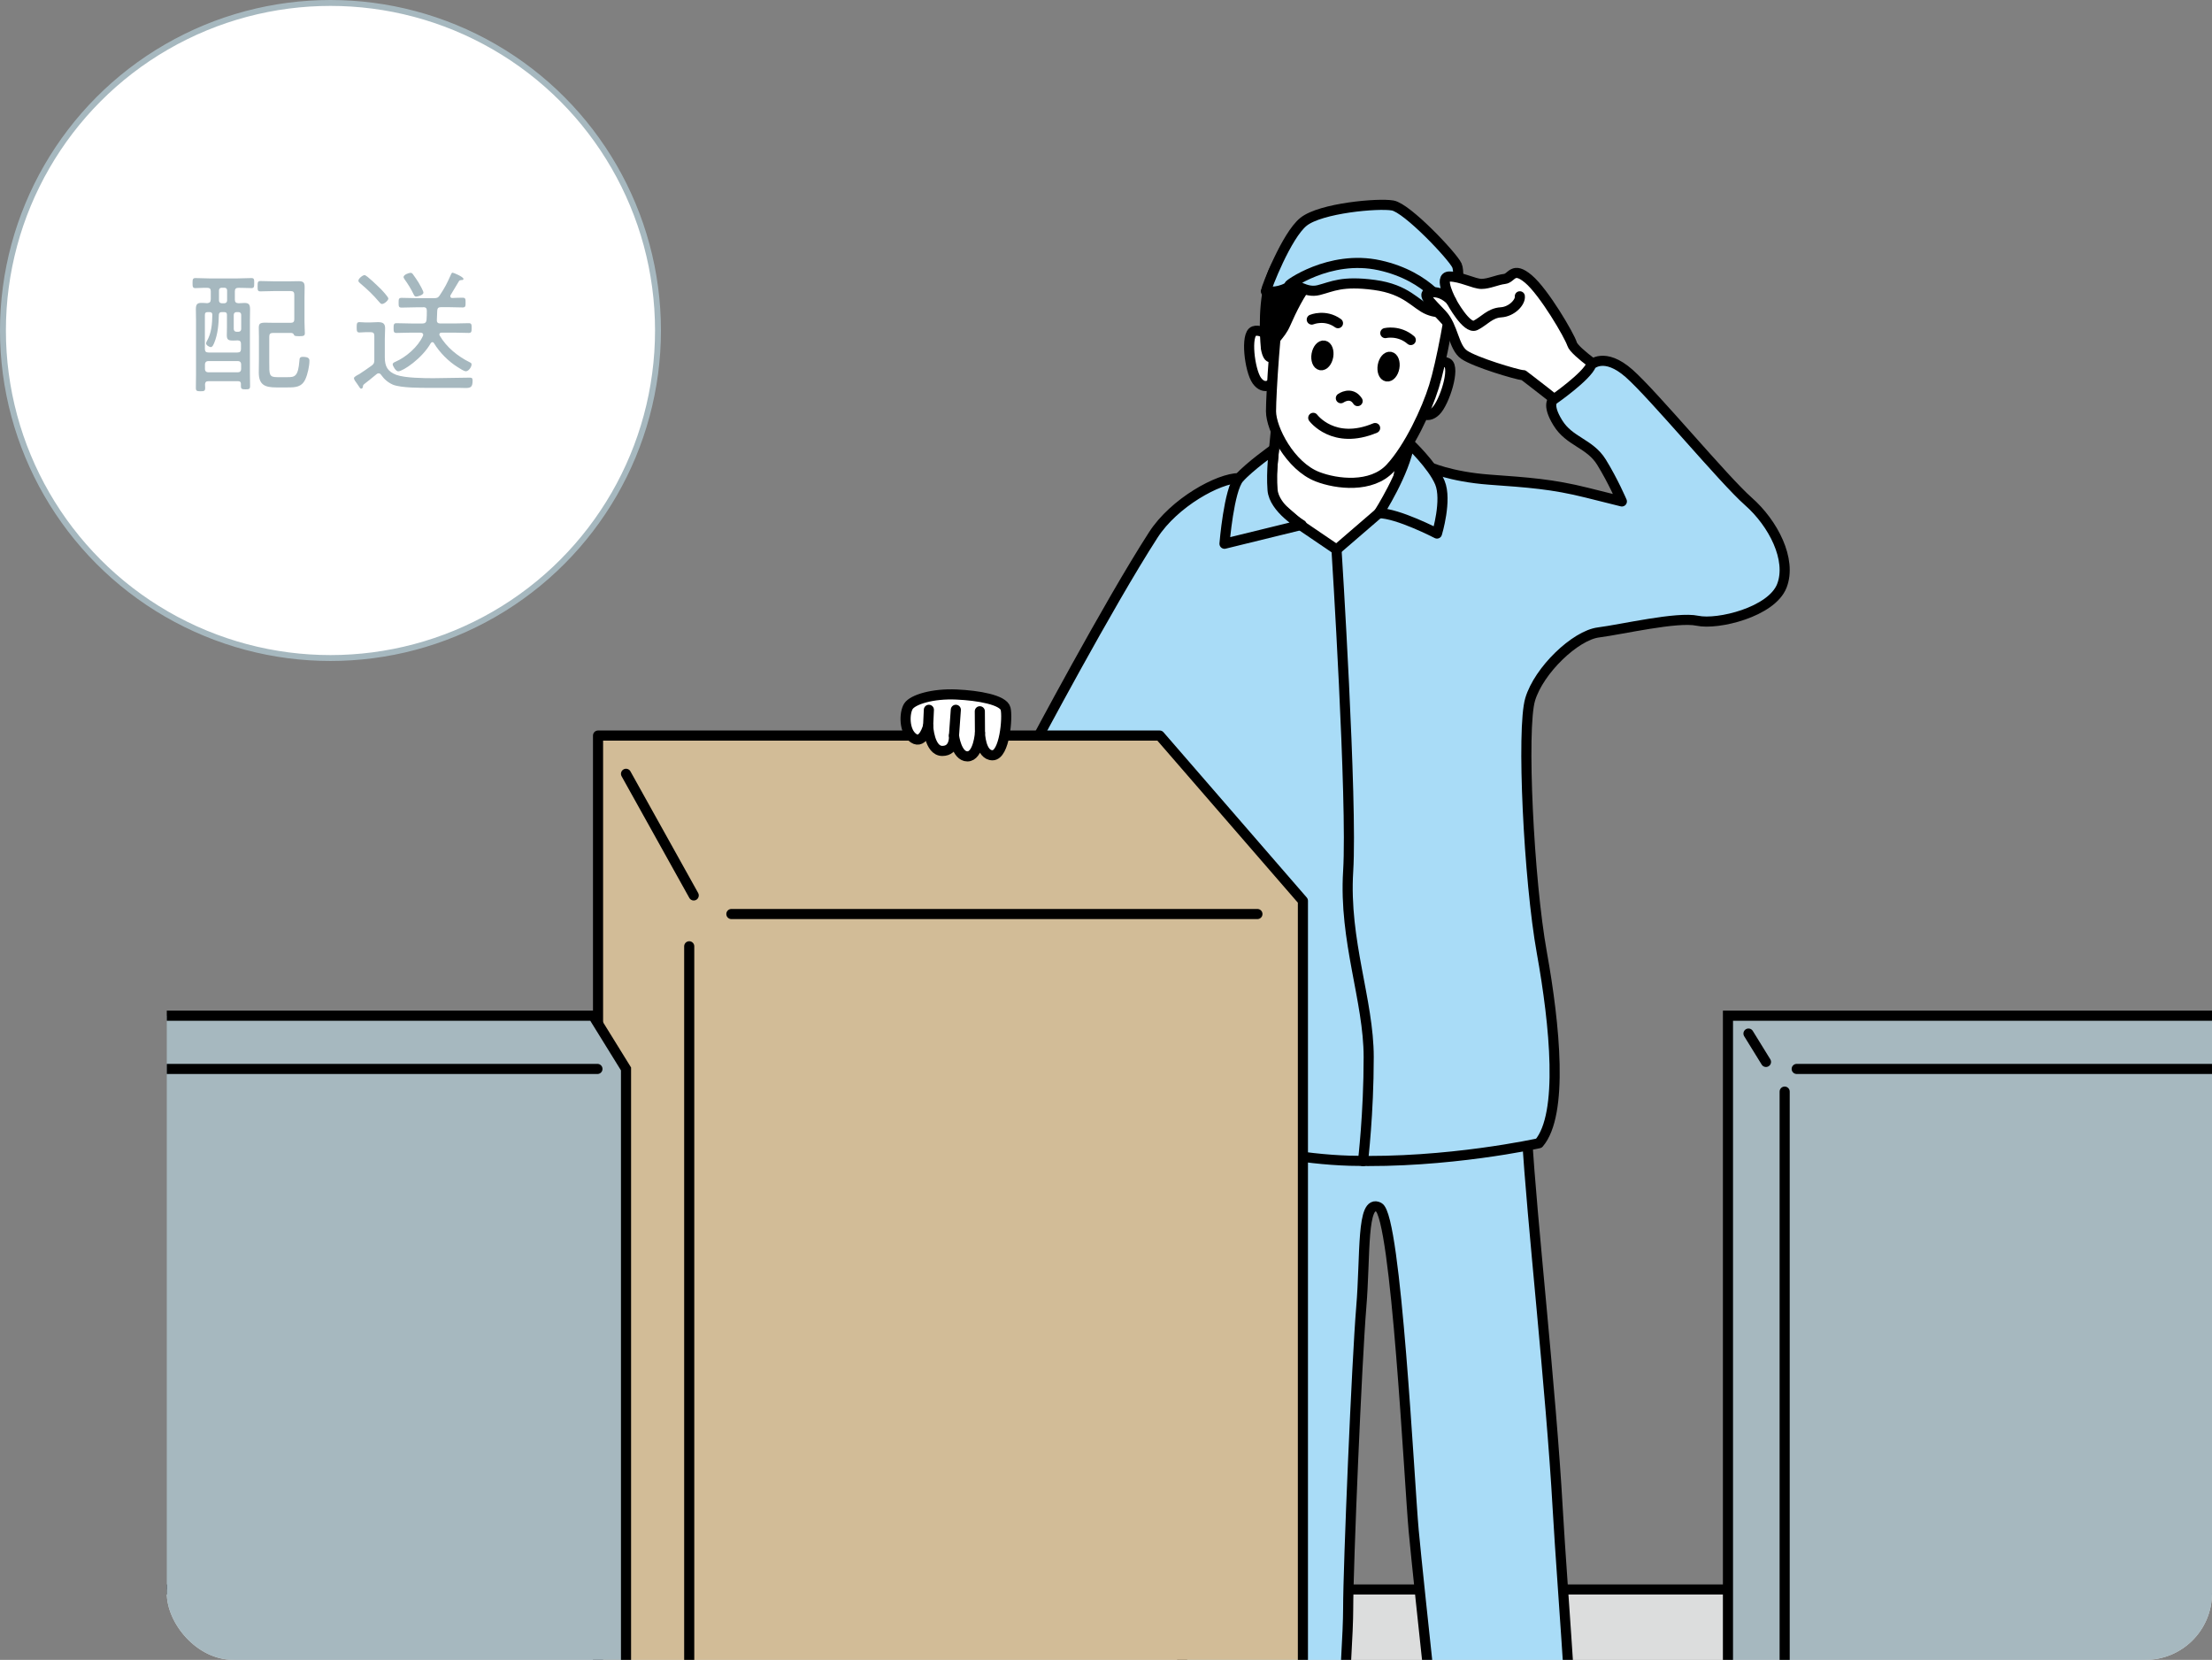 <?xml version="1.0" encoding="UTF-8"?><svg id="_レイヤー_2" xmlns="http://www.w3.org/2000/svg" xmlns:xlink="http://www.w3.org/1999/xlink" viewBox="0 0 299.6 224.8"><rect x="0" y="0" width="299.6" height="224.8" fill="#808080" stroke="none"/><defs><style>.cls-1{fill:#d2bc97;}.cls-1,.cls-2,.cls-3,.cls-4,.cls-5,.cls-6,.cls-7{stroke:#000;stroke-width:1.37px;}.cls-1,.cls-2,.cls-3,.cls-4,.cls-6,.cls-7{stroke-linecap:round;stroke-linejoin:round;}.cls-2,.cls-8{fill:none;}.cls-9{stroke:#a6b8bf;stroke-width:.8px;}.cls-9,.cls-4{fill:#fff;}.cls-9,.cls-5{stroke-miterlimit:10;}.cls-3{fill:#a9dcf7;}.cls-10{clip-path:url(#clippath);}.cls-5,.cls-11{fill:#a6b8bf;}.cls-7{fill:#dcdddd;}</style><clipPath id="clippath"><rect class="cls-8" x="22.59" y="17.74" width="277.01" height="207.06" rx="9.01" ry="9.01"/></clipPath></defs><g id="_デザイン"><g><circle class="cls-9" cx="44.76" cy="44.76" r="44.36"/><g><path class="cls-11" d="m28.55,40.57v-1.11c0-.34-.13-.48-.48-.48-.54-.02-1.08.04-1.61.04-.36,0-.38-.2-.38-.68s.02-.68.39-.68c.66,0,1.33.05,1.99.05h3.59c.66,0,1.33-.05,1.99-.05.39,0,.39.18.39.68s-.02.68-.38.68c-.59,0-1.17-.05-1.74-.04-.36,0-.5.14-.5.48v1.11c0,.34.14.48.5.5.27,0,.54-.04.81-.04.59,0,.75.22.75.88,0,.48-.02.97-.02,1.45v7.2c0,.57.02,1.15.02,1.72,0,.41-.13.45-.61.45s-.63-.04-.63-.45v-.31c0-.23-.13-.34-.36-.34h-4.07c-.29,0-.41.13-.43.41,0,.16.02.34.02.5,0,.41-.14.45-.63.45s-.63-.05-.63-.45c0-.61.02-1.2.02-1.81v-7.38c0-.5-.02-.99-.02-1.47,0-.63.16-.86.74-.86.27,0,.52.02.79.04.34-.04.48-.16.48-.5Zm1.47,1.7c-.23,0-.34.09-.38.34-.02,1.29-.13,2.64-.63,3.84-.09.2-.22.56-.47.56-.16,0-.63-.25-.63-.5,0-.11.05-.22.11-.31.63-1.11.72-2.33.74-3.59,0-.23-.14-.34-.36-.34h-.29c-.25,0-.36.11-.36.38v4.59c0,.36.14.5.5.5h3.91c.34,0,.48-.14.48-.48v-.68c0-.32-.13-.47-.45-.48-.23.02-.47.02-.7.02-.56,0-.77-.13-.77-.72,0-.4.02-.77.02-1.15v-1.6c0-.27-.11-.38-.36-.38h-.38Zm-2.26,7.72c0,.27.18.43.43.43h4.04c.27,0,.43-.16.43-.43v-.66c0-.25-.16-.43-.43-.43h-4.04c-.25,0-.43.18-.43.43v.66Zm2.64-8.92c.22,0,.36-.16.36-.38v-1.36c0-.22-.14-.36-.36-.36h-.38c-.22,0-.36.14-.36.36v1.36c0,.22.14.38.36.38h.38Zm1.26,3.48c0,.22.14.38.36.38h.29c.22,0,.36-.16.36-.38v-1.9c0-.22-.14-.38-.36-.38h-.29c-.22,0-.36.16-.36.38v1.9Zm5.31.54c-.36,0-.5.14-.5.5v3.43c0,1.72-.04,2.06,1.08,2.06h1.4c.93,0,1.44-.05,1.6-2.21.02-.38.07-.54.48-.54.79,0,.88.27.88.54,0,.72-.25,1.85-.56,2.51-.5,1.06-1.35,1.09-2.39,1.09h-1.54c-1.54,0-2.37-.34-2.37-2.03,0-.59.02-1.17.02-1.76v-3.1c0-.4-.02-.79-.02-1.18,0-.56.16-.7.88-.7.41,0,.83.02,1.24.02h2.19c.36,0,.5-.14.5-.48v-3.32c0-.36-.14-.5-.5-.5h-2.24c-.61,0-1.22.04-1.85.04-.38,0-.38-.18-.38-.7s.02-.7.38-.7c.63,0,1.24.04,1.85.04h2.12c.39,0,.79-.02,1.18-.02.7,0,.84.2.84.83,0,.45-.02.9-.02,1.35v3.28c0,.65.05,1.18.05,1.58,0,.36-.18.41-.74.41-.59,0-.7-.04-.75-.22-.09-.2-.27-.22-.45-.22h-2.39Z"/><path class="cls-11" d="m49.14,52.44c-.02.11-.11.2-.23.2s-.22-.18-.41-.47c-.07-.09-.13-.18-.2-.29-.13-.18-.36-.47-.36-.66s.45-.41.7-.54c.25-.14,1.4-.95,1.72-1.18.29-.22.34-.39.34-.74v-3.27c0-.36-.14-.5-.48-.5h-.72c-.27,0-.54.04-.81.04-.34,0-.38-.16-.38-.7s.04-.7.38-.7c.27,0,.54.04.81.04h.63c.36,0,.7-.04,1.06-.04.65,0,.97.16.97.83,0,.48-.04.97-.04,1.45v2.49c0,1.22.38,1.92,1.56,2.37,1.17.43,3.73.45,5.04.45,1.56,0,3.12-.07,4.67-.07h.31c.27,0,.31.16.31.4,0,.9-.27,1-1,1-.23,0-.5-.02-.83-.02h-3.88c-1.27,0-3.98.02-5.08-.43-.66-.29-1.17-.72-1.6-1.33-.07-.11-.18-.21-.34-.21-.11,0-.18.04-.27.11-.57.45-1.11.93-1.69,1.36-.16.13-.16.23-.18.41Zm2.37-13.37c.23.23,1.09,1.15,1.09,1.36,0,.25-.54.74-.86.74-.16,0-.27-.14-.38-.27-.77-.92-1.63-1.74-2.55-2.51-.11-.09-.27-.22-.27-.38,0-.27.57-.75.84-.75.29,0,1.83,1.53,2.12,1.81Zm5.81,2.55h-.99c-.65,0-1.29.04-1.94.04-.4,0-.4-.2-.4-.66s0-.66.4-.66c.65,0,1.29.04,1.94.04h2.49c.38,0,.54-.07.74-.38.77-1.17.95-1.56,1.51-2.8.05-.11.11-.27.23-.27s1.47.56,1.47.84c0,.18-.18.16-.31.16-.13.02-.22.04-.29.14-.13.2-.83,1.4-1.13,1.88-.04.05-.05.11-.05.18,0,.14.11.22.23.23.48-.02.95-.04,1.44-.04.4,0,.4.2.4.66s0,.66-.4.66c-.65,0-1.29-.04-1.94-.04h-1c-.34,0-.48.13-.5.47-.02.43-.04.84-.05,1.26-.02.34.14.48.47.48h1.88c.66,0,1.31-.04,1.97-.04.38,0,.39.18.39.66s-.02.66-.39.66c-.66,0-1.31-.04-1.97-.04h-1.69c-.16,0-.32.05-.32.25,0,.07.02.11.05.16.95,1.6,2.44,2.8,4.09,3.62.13.05.22.13.22.27,0,.36-.4.93-.77.93-.27,0-.79-.36-1.13-.57-1.24-.77-2.44-1.99-3.19-3.23-.05-.09-.13-.14-.23-.14-.09,0-.16.07-.22.16-1.17,2.05-3.75,3.79-4.4,3.79-.32,0-.74-.72-.74-.95,0-.18.2-.27.36-.34,1.45-.63,3.07-2.03,3.73-3.5.02-.05.04-.11.04-.16,0-.27-.31-.29-.36-.29h-1.29c-.66,0-1.31.04-1.97.04-.38,0-.39-.2-.39-.66s.02-.66.39-.66c.66,0,1.31.04,1.97.04h1.56c.32,0,.5-.13.54-.47.04-.41.04-.84.04-1.26,0-.34-.14-.48-.48-.48Zm-.92-1.45c-.23,0-.29-.13-.38-.31-.31-.66-.79-1.44-1.22-2.03-.05-.09-.14-.2-.14-.31,0-.31.7-.57.95-.57.14,0,.23.07.31.18.23.31.57.81.77,1.13.14.23.66,1.15.66,1.36,0,.38-.84.54-.95.54Z"/></g></g><g class="cls-10"><g><rect class="cls-7" x="-.72" y="215.27" width="309.02" height="81.65"/><polyline class="cls-5" points="308.3 296.91 234.04 296.91 234.04 137.56 308.3 137.56"/><path class="cls-4" d="m172.65,46.14s-1.63-1.69-2.81-1.29-.59,5.32.39,6.7c.99,1.38,2.31.6,2.51-.58.2-1.18-.1-4.83-.1-4.83Z"/><path class="cls-4" d="m193.06,49.93s1.9-1.37,2.99-.77c1.09.6-.38,5.34-1.59,6.52s-2.39.18-2.37-1.02.97-4.73.97-4.73Z"/><path class="cls-3" d="m159.54,135.13s43.16,1.18,45.53,1.77,1.18,6.5,1.77,17.15c.59,10.64,3.24,34.15,4.14,50.26.59,10.64,2.96,39.02,2.37,46.12,0,0-1.38,2.17-5.72,3.74-3.38,1.23-11.43-2.37-11.43-2.37,0,0-4.14-38.04-4.73-44.54s-2.37-42.57-4.73-43.76-1.77,6.5-2.37,13.6c-.59,7.1-1.77,34.89-1.77,40.8s-1.77,28.97-2.37,31.93c-.59,2.96-3.55,7.1-8.28,6.5-4.73-.59-12.13-3.24-12.13-5.6s.46-45.42.9-55.89c.59-14.19-1.18-59.72-1.18-59.72Z"/><polygon class="cls-4" points="172.84 57.97 171.66 70.09 180.53 75.71 188.51 70.98 190.29 58.56 172.84 57.97"/><path class="cls-4" d="m173.53,39.34c-.76,4.19-1.38,13.99-1.38,16.36s2.59,7.44,6.31,8.87c2.56.99,7.29,1.58,9.85-1.18,2.56-2.76,4.93-7.88,5.91-11.04.99-3.15,2.37-10.64,2.56-13.4s-5.72-8.87-11.23-8.87-10.84,2.76-12.02,9.26Z"/><path class="cls-6" d="m171.46,47.13s-.54-4.99.49-8.83c1.03-3.84,4.2-7.34,8.57-8.87,5.68-1.99,9.74,3.12,9.74,3.12,0,0-11.84,4.29-13,5.69s-2.32,3.71-3.13,5.57c-.81,1.86-1.82,1.97-1.69,3.32s-.64,1.96-.99,0Z"/><path class="cls-3" d="m171.46,39.44c.02-.38,2.78-7.56,5.1-9.41s10.1-2.55,12.07-2.2,8.12,6.85,8.7,8.12-.35,7.66-.7,8.12-4.06-5.8-10.56-6.85-10.21.93-11.72,1.74-2.9.48-2.9.48Z"/><path class="cls-3" d="m174.67,38.6c-.44.19,5.34-4.18,12.18-2.67,6.85,1.51,9.28,6.03,9.28,6.03,0,0-.93.7-2.67,0-1.74-.7-2.9-2.78-7.31-3.37s-5.69.23-7.54.7-3.13-1.04-3.95-.7Z"/><path class="cls-4" d="m206.33,50.83c-1-.11-6.57-1.78-8.02-2.79s-1.45-3.79-3.01-5.46c-1.56-1.67-3.23-3.09-1.11-3.01,1.52.06,2.41,1.24,2.41,1.24,0,0-1.85-3.36-.29-3.36s3.34,1,4.35,1,2.12-.56,3.12-.67,1.11-1.78,3.23,0c2.12,1.78,5.57,7.69,5.91,8.8.33,1.11,5.01,4.23,5.01,4.23,0,0-5.57,5.24-5.57,4.9s-6.02-4.9-6.02-4.9Z"/><path class="cls-3" d="m175.95,70.98l5.08,3.45,5.72-4.93,6.7-6.31s2.96,1.38,8.28,1.77c5.32.39,8.48.59,13.21,1.77l4.73,1.18s-1.18-2.76-2.76-5.32c-1.58-2.56-4.34-2.76-5.91-5.32-1.58-2.56-.59-3.15-.59-3.15,0,0,4.53-3.15,5.12-4.73,0,0,1.77-1.77,5.12,1.18,3.35,2.96,12.81,14.39,16.16,17.34s5.91,7.88,4.53,11.43-8.67,5.32-11.43,4.73-10.25,1.18-13.4,1.58-8.08,5.12-9.26,9.07c-1.18,3.94-.2,24.44,1.58,34.29,1.77,9.85,2.96,21.88-.39,25.82,0,0-12.42,2.76-25.62,2.37-13.21-.39-27-5.72-27-5.72,0,0-2.96-4.34-.99-14.78,1.97-10.45,4.73-23.45,2.96-28.78-.45-1.36-.79-2.88-1.04-4.39-.73-4.43-16.9-2.31-16.9-2.31,0,0,10.25-19.32,16.36-28.78,2.82-4.37,8.84-7.69,11.63-7.69,1.18,0,8.13,6.21,8.13,6.21Z"/><path class="cls-3" d="m172.55,60.83s-3.35,2.37-4.73,3.94-1.97,8.87-1.97,8.87l10.45-2.56s-3.74-2.17-3.94-4.73c-.2-2.56.2-5.52.2-5.52Z"/><path class="cls-3" d="m190.88,60.04s3.15,2.96,4.14,5.32c.99,2.37-.39,6.9-.39,6.9,0,0-5.32-2.76-7.88-2.76,0,0,3.55-5.52,4.14-9.46Z"/><path class="cls-3" d="m181.02,74.43s2.17,34.1,1.58,43.56c-.59,9.46,2.78,17.49,2.78,25.18s-.77,14.08-.77,14.08"/><ellipse class="cls-6" cx="179.1" cy="48.12" rx="1.35" ry=".8" transform="translate(100.65 216.17) rotate(-80.01)"/><ellipse class="cls-6" cx="188.06" cy="49.65" rx="1.35" ry=".8" transform="translate(106.55 226.25) rotate(-80.01)"/><path class="cls-4" d="m196.59,40.82s2.07,3.84,3.25,3.25,1.97-1.68,3.45-1.77,2.66-1.38,2.56-2.17"/><path class="cls-4" d="m181.61,53.93s1.38-.99,2.27.39"/><path class="cls-4" d="m177.87,56.59s2.76,3.74,8.38,1.38"/><path class="cls-4" d="m177.67,43.28s1.82-.76,3.55.49"/><path class="cls-4" d="m187.63,45.11s1.85-.44,3.45.94"/><g><polygon class="cls-1" points="176.47 282.02 92.38 282.02 81 261.57 81 99.62 157.07 99.62 176.47 122 176.47 282.02"/><line class="cls-2" x1="93.35" y1="270.38" x2="93.35" y2="128.16"/><line class="cls-2" x1="170.31" y1="123.79" x2="99.06" y2="123.79"/><line class="cls-1" x1="93.96" y1="121.27" x2="84.79" y2="104.8"/></g><g><path class="cls-4" d="m123.05,95.64c-.59.89-.64,3.45.69,4.34s1.97-1.68,1.97-1.68c0,0,.15,3.4,1.92,3.4s1.58-2.07,1.58-2.07c0,0,.34,2.81,1.82,2.81s1.7-3.18,1.7-3.18c0,0,.07,3.03,1.7,3.03s2.07-5.12,1.77-6.31-3.68-1.79-6.65-1.92c-3.25-.15-5.91.69-6.5,1.58Z"/><line class="cls-3" x1="125.71" y1="98.3" x2="125.81" y2="96.13"/><line class="cls-3" x1="129.21" y1="99.63" x2="129.46" y2="96.13"/><line class="cls-3" x1="132.73" y1="99.26" x2="132.71" y2="96.33"/></g><polyline class="cls-5" points="14.38 137.56 80.33 137.56 84.79 144.77 84.79 296.91 14.38 296.91"/><line class="cls-2" x1="80.92" y1="144.77" x2="14.38" y2="144.77"/><line class="cls-2" x1="308.3" y1="144.77" x2="243.35" y2="144.77"/><line class="cls-2" x1="236.82" y1="139.98" x2="239.19" y2="143.82"/><line class="cls-2" x1="241.72" y1="147.84" x2="241.72" y2="296.91"/></g></g></g></svg>